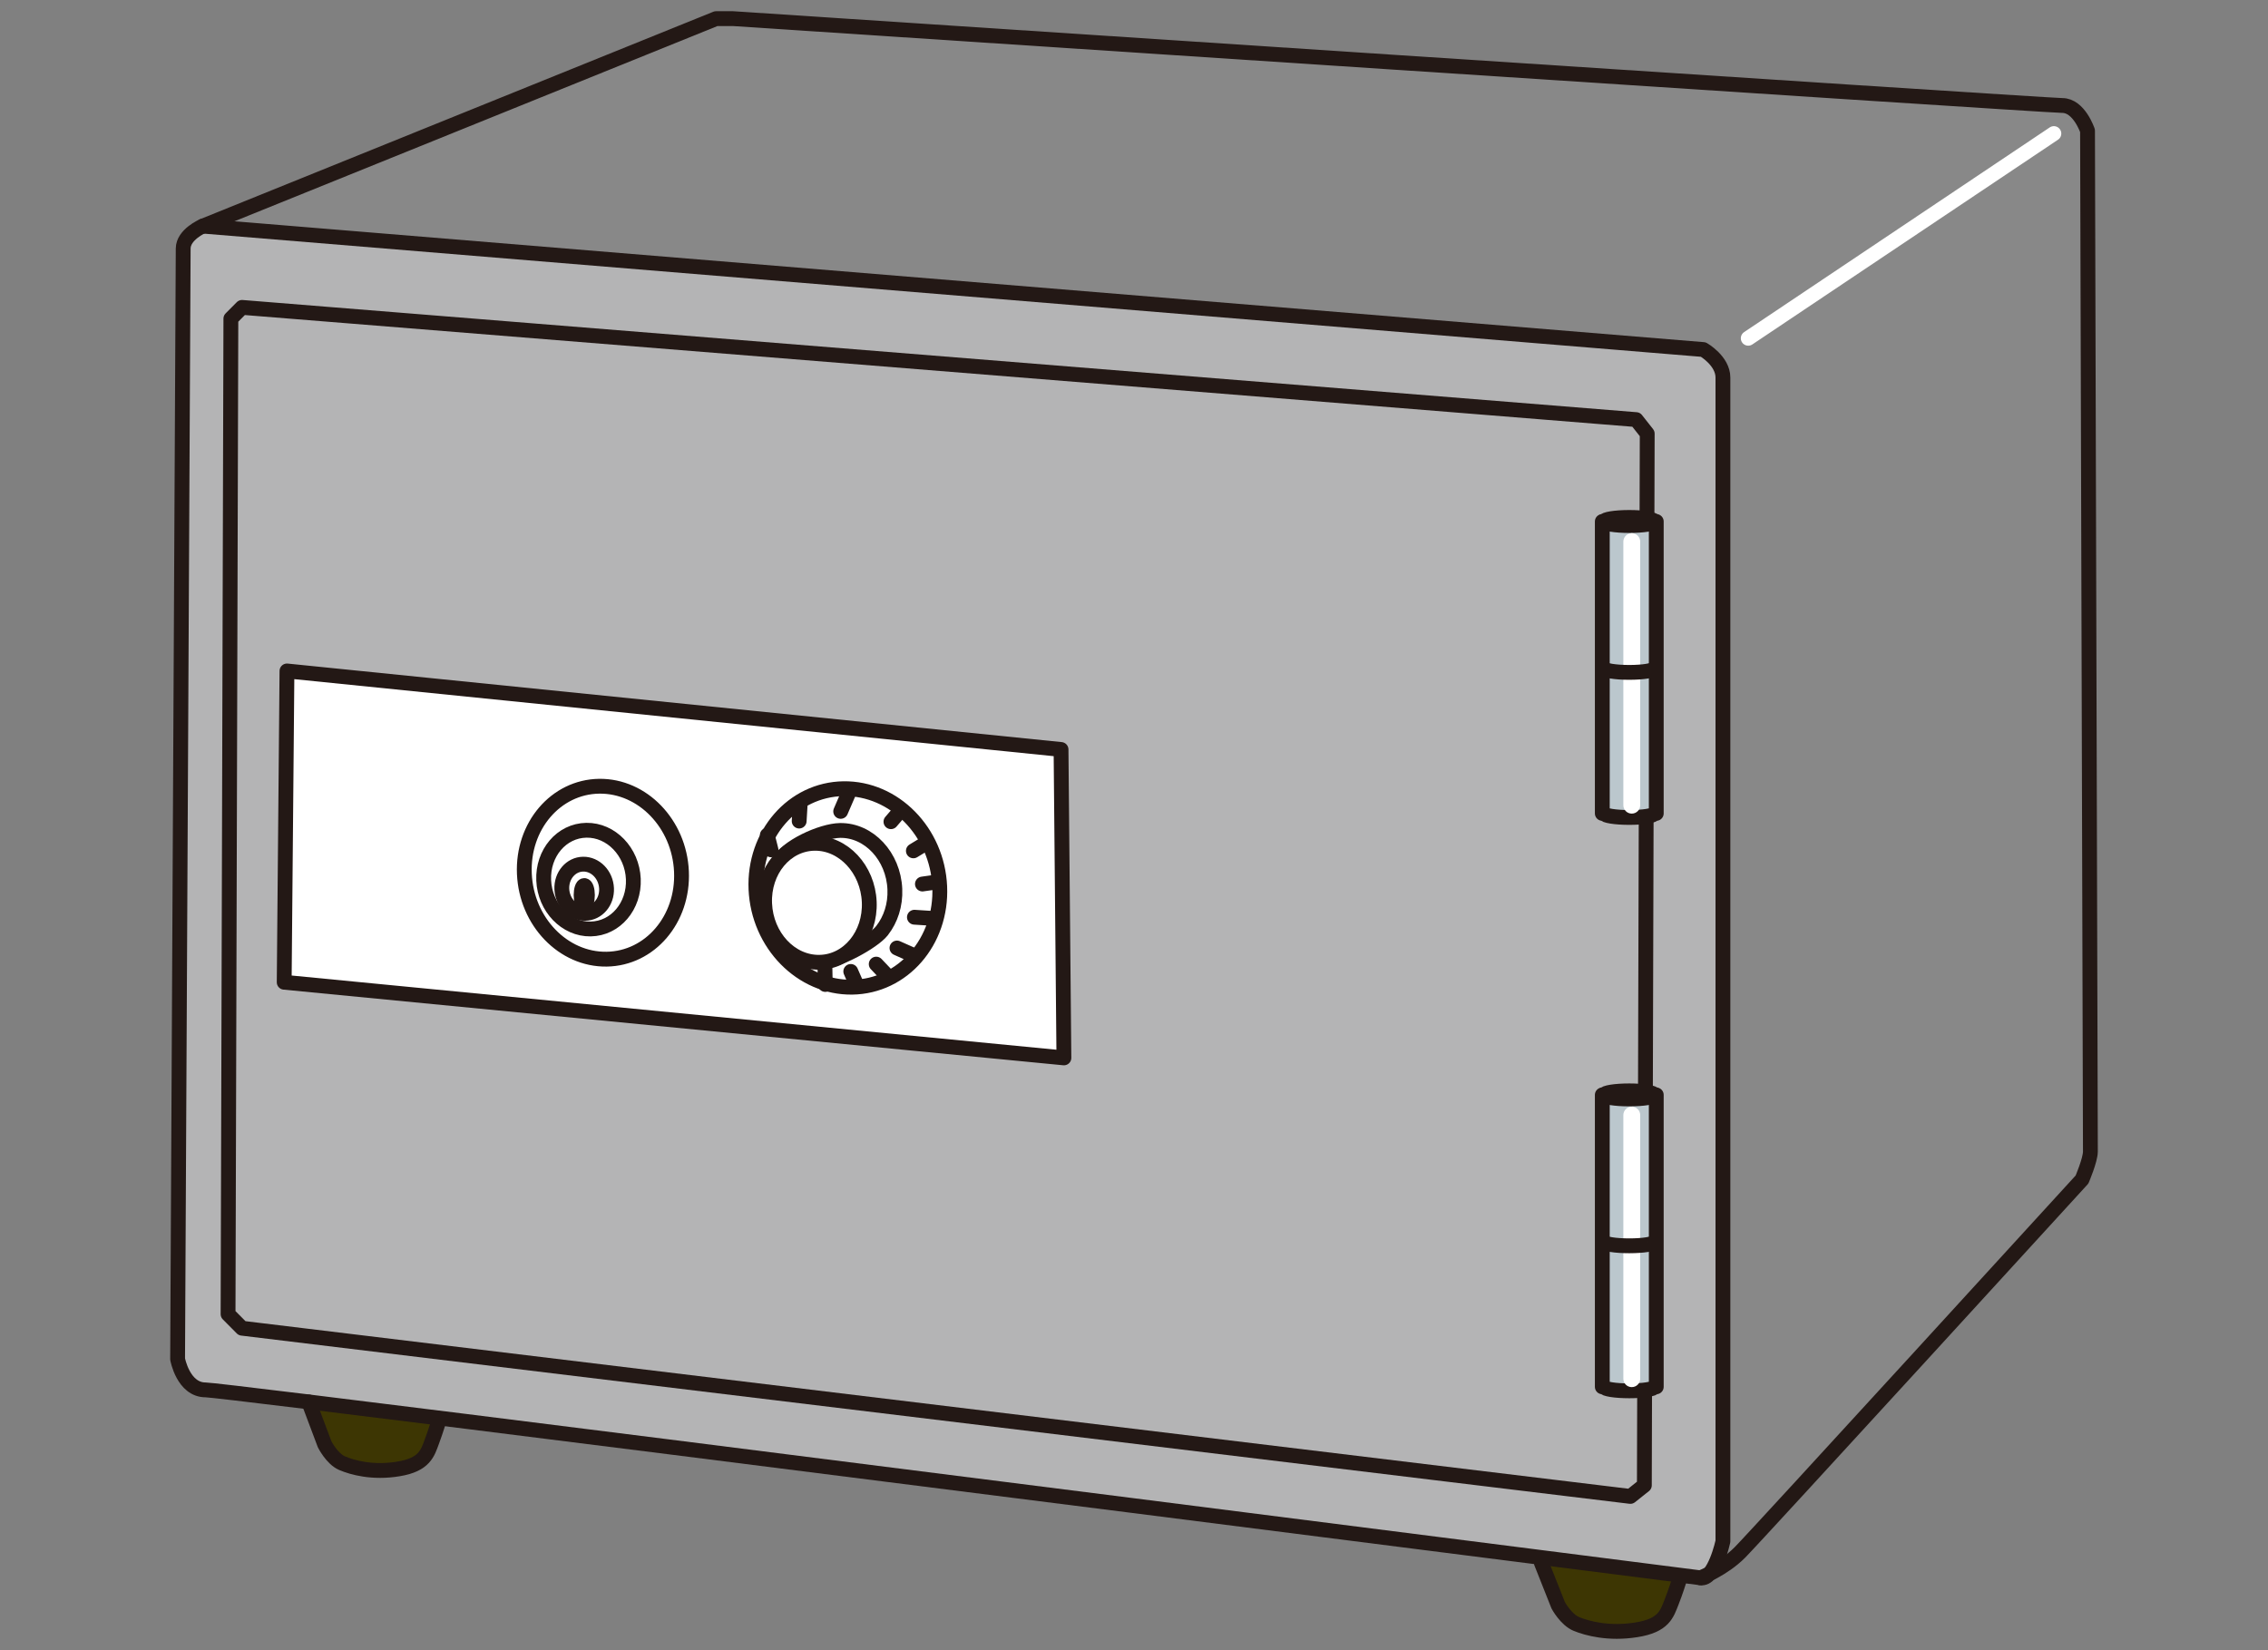 <?xml version="1.0" encoding="utf-8"?>
<!-- Generator: Adobe Illustrator 16.0.0, SVG Export Plug-In . SVG Version: 6.00 Build 0)  -->
<!DOCTYPE svg PUBLIC "-//W3C//DTD SVG 1.1//EN" "http://www.w3.org/Graphics/SVG/1.1/DTD/svg11.dtd">
<svg version="1.1" id="レイヤー_1" xmlns="http://www.w3.org/2000/svg" xmlns:xlink="http://www.w3.org/1999/xlink" x="0px"
	 y="0px" width="45.895px" height="33.393px" viewBox="0 0 45.895 33.393" enable-background="new 0 0 45.895 33.393"
	 xml:space="preserve">
<rect x="0" y="0" width="45.895" height="33.393" fill="#808080" stroke="none"/>
<g>
	<path fill="#B4B4B5" d="M14.831,0.377H14.49L4.103,4.576c0,0-0.396,0.17-0.396,0.454c0,0.284-0.113,22.475-0.113,22.475
		s0.113,0.624,0.567,0.624s30.249,3.803,30.249,3.803s0.456-0.17,0.797-0.512c0.339-0.34,6.924-7.548,6.924-7.548
		s0.17-0.397,0.17-0.567S42.243,2.646,42.243,2.646s-0.171-0.511-0.51-0.511C41.392,2.135,14.831,0.377,14.831,0.377z"/>
	<polygon fill="#FFFFFF" points="5.807,13.579 21.471,15.168 21.529,21.41 5.751,19.879 	"/>
	<path fill="#3D3603" d="M8.888,28.73c0,0-0.06,0.206-0.147,0.44c-0.087,0.234-0.146,0.471-0.674,0.558
		c-0.528,0.089-0.939-0.028-1.145-0.116c-0.206-0.089-0.353-0.383-0.353-0.383l-0.322-0.856"/>
	<path fill="#3D3603" d="M33.978,31.989c0,0-0.062,0.205-0.154,0.439c-0.094,0.235-0.154,0.47-0.713,0.557
		c-0.557,0.089-0.99-0.029-1.207-0.117s-0.373-0.381-0.373-0.381l-0.34-0.857"/>
	<path fill="#888888" d="M14.831,0.377H14.49L4.103,4.576c0,0,30.075,2.42,30.276,2.479c0.043,0.012,0.466,0.012,0.491,0.521
		c0.197,3.704,0.078,19.554-0.057,23.688c-0.021,0.647-0.404,0.669-0.404,0.669s0.456-0.17,0.797-0.512
		c0.339-0.34,6.924-7.548,6.924-7.548s0.17-0.397,0.17-0.567S42.243,2.646,42.243,2.646s-0.171-0.511-0.51-0.511
		C41.392,2.135,14.831,0.377,14.831,0.377z"/>
	<path fill="none" stroke="#231815" stroke-width="0.3" stroke-linecap="round" stroke-linejoin="round" d="M14.831,0.377H14.49
		L4.103,4.576c0,0-0.396,0.17-0.396,0.454c0,0.284-0.113,22.475-0.113,22.475s0.113,0.624,0.567,0.624
		c0.07,0,0.839,0.091,2.087,0.243c6.85,0.839,28.162,3.56,28.162,3.56s0.456-0.17,0.797-0.512c0.339-0.34,6.924-7.548,6.924-7.548
		s0.17-0.397,0.17-0.567S42.243,2.646,42.243,2.646s-0.171-0.511-0.51-0.511C41.392,2.135,14.831,0.377,14.831,0.377z"/>
	
		<line fill="none" stroke="#FFFFFF" stroke-width="0.3" stroke-linecap="round" stroke-linejoin="round" x1="41.562" y1="2.703" x2="35.377" y2="6.846"/>
	<path fill="none" stroke="#231815" stroke-width="0.3" stroke-linecap="round" stroke-linejoin="round" d="M4.103,4.576
		l30.365,2.498c0,0,0.397,0.227,0.397,0.567s0,23.553,0,23.553s-0.173,0.795-0.456,0.738"/>
	<polygon fill="none" stroke="#231815" stroke-width="0.3" stroke-linecap="round" stroke-linejoin="round" points="4.898,6.221 
		33.109,8.492 33.333,8.776 33.275,30.06 32.992,30.285 4.898,26.881 4.615,26.596 4.672,6.448 	"/>
	<polygon fill="none" stroke="#231815" stroke-width="0.3" stroke-linecap="round" stroke-linejoin="round" points="5.807,13.579 
		21.471,15.168 21.529,21.41 5.751,19.879 	"/>
	<path fill="none" stroke="#231815" stroke-width="0.3" stroke-linecap="round" stroke-linejoin="round" d="M13.79,17.639
		c0.042,0.967-0.637,1.76-1.514,1.773c-0.878,0.013-1.623-0.76-1.665-1.727c-0.043-0.966,0.635-1.76,1.513-1.773
		C13.003,15.9,13.748,16.673,13.79,17.639z"/>
	<path fill="none" stroke="#231815" stroke-width="0.3" stroke-linecap="round" stroke-linejoin="round" d="M19.016,17.943
		c0.049,1.109-0.743,2.021-1.771,2.036c-1.026,0.015-1.898-0.873-1.947-1.981c-0.049-1.109,0.744-2.021,1.771-2.036
		C18.096,15.947,18.968,16.834,19.016,17.943z"/>
	<path fill="none" stroke="#231815" stroke-width="0.3" stroke-linecap="round" stroke-linejoin="round" d="M12.816,17.789
		c0.023,0.551-0.362,1.004-0.864,1.012c-0.501,0.008-0.927-0.434-0.95-0.986c-0.023-0.551,0.362-1.004,0.864-1.012
		C12.367,16.795,12.792,17.237,12.816,17.789z"/>
	<path fill="none" stroke="#231815" stroke-width="0.3" stroke-linecap="round" stroke-linejoin="round" d="M18.108,17.995
		c0.014,0.321-0.085,0.614-0.255,0.833c-0.003,0.004-0.006,0.008-0.009,0.012c-0.184,0.228-0.9,0.613-1.198,0.617
		c-0.585,0.008-0.704-0.772-0.731-1.438c-0.011-0.238-0.28-0.354-0.184-0.543c0.173-0.337,0.893-0.663,1.269-0.669
		C17.584,16.799,18.08,17.33,18.108,17.995z"/>
	<path fill="none" stroke="#231815" stroke-width="0.3" stroke-linecap="round" stroke-linejoin="round" d="M12.274,17.98
		c0.012,0.274-0.181,0.5-0.431,0.504c-0.249,0.004-0.462-0.216-0.474-0.491c-0.011-0.274,0.182-0.5,0.431-0.504
		C12.051,17.485,12.262,17.705,12.274,17.98z"/>
	
		<ellipse fill="none" stroke="#231815" stroke-width="0.3" stroke-linecap="round" stroke-linejoin="round" cx="11.823" cy="18.115" rx="0.064" ry="0.194"/>
	<path fill="#FFFFFF" stroke="#231815" stroke-width="0.3" stroke-linecap="round" stroke-linejoin="round" d="M17.59,18.254
		c0.028,0.665-0.423,1.213-1.008,1.221c-0.585,0.009-1.081-0.523-1.109-1.188c-0.028-0.666,0.424-1.211,1.009-1.22
		C17.065,17.058,17.562,17.589,17.59,18.254z"/>
	
		<line fill="#AC7B25" stroke="#231815" stroke-width="0.3" stroke-linecap="round" stroke-linejoin="round" x1="17.162" y1="16.074" x2="17.012" y2="16.421"/>
	
		<line fill="#AC7B25" stroke="#231815" stroke-width="0.3" stroke-linecap="round" stroke-linejoin="round" x1="18.504" y1="18.563" x2="18.925" y2="18.59"/>
	
		<line fill="#AC7B25" stroke="#231815" stroke-width="0.3" stroke-linecap="round" stroke-linejoin="round" x1="16.694" y1="19.606" x2="16.7" y2="19.924"/>
	
		<line fill="#AC7B25" stroke="#231815" stroke-width="0.3" stroke-linecap="round" stroke-linejoin="round" x1="18.192" y1="16.44" x2="18.029" y2="16.63"/>
	
		<line fill="#AC7B25" stroke="#231815" stroke-width="0.3" stroke-linecap="round" stroke-linejoin="round" x1="18.728" y1="17.071" x2="18.483" y2="17.22"/>
	
		<line fill="#AC7B25" stroke="#231815" stroke-width="0.3" stroke-linecap="round" stroke-linejoin="round" x1="18.958" y1="17.85" x2="18.666" y2="17.891"/>
	
		<line fill="#AC7B25" stroke="#231815" stroke-width="0.3" stroke-linecap="round" stroke-linejoin="round" x1="16.192" y1="16.284" x2="16.172" y2="16.617"/>
	
		<line fill="#AC7B25" stroke="#231815" stroke-width="0.3" stroke-linecap="round" stroke-linejoin="round" x1="15.527" y1="16.902" x2="15.602" y2="17.199"/>
	
		<line fill="#AC7B25" stroke="#231815" stroke-width="0.3" stroke-linecap="round" stroke-linejoin="round" x1="18.151" y1="19.186" x2="18.457" y2="19.322"/>
	
		<line fill="#AC7B25" stroke="#231815" stroke-width="0.3" stroke-linecap="round" stroke-linejoin="round" x1="17.731" y1="19.512" x2="17.975" y2="19.769"/>
	
		<line fill="#AC7B25" stroke="#231815" stroke-width="0.3" stroke-linecap="round" stroke-linejoin="round" x1="17.216" y1="19.66" x2="17.317" y2="19.891"/>
	<path fill="#BBC7CD" stroke="#231815" stroke-width="0.3" stroke-linecap="round" stroke-linejoin="round" d="M32.424,13.514v2.948
		h0.035c0,0.045,0.229,0.082,0.511,0.082s0.51-0.037,0.51-0.082h0.036v-5.908h-1.092V13.514"/>
	
		<ellipse fill="#AC7B25" stroke="#231815" stroke-width="0.3" stroke-linecap="round" stroke-linejoin="round" cx="32.969" cy="10.554" rx="0.51" ry="0.082"/>
	<path fill="#FFFFFF" d="M33.191,16.296c0,0.094-0.076,0.17-0.171,0.17l0,0c-0.094,0-0.17-0.076-0.17-0.17v-5.334
		c0-0.094,0.076-0.171,0.17-0.171l0,0c0.095,0,0.171,0.077,0.171,0.171V16.296z"/>
	<path fill="none" stroke="#231815" stroke-width="0.3" stroke-linecap="round" stroke-linejoin="round" d="M33.479,13.525
		c0,0.046-0.229,0.083-0.51,0.083s-0.511-0.037-0.511-0.083"/>
	<path fill="#BBC7CD" stroke="#231815" stroke-width="0.3" stroke-linecap="round" stroke-linejoin="round" d="M32.424,25.119v2.948
		h0.035c0,0.045,0.229,0.081,0.511,0.081s0.51-0.036,0.51-0.081h0.036v-5.908h-1.092V25.119"/>
	
		<ellipse fill="#AC7B25" stroke="#231815" stroke-width="0.3" stroke-linecap="round" stroke-linejoin="round" cx="32.969" cy="22.159" rx="0.51" ry="0.082"/>
	<path fill="#FFFFFF" d="M33.191,27.903c0,0.094-0.076,0.17-0.171,0.17l0,0c-0.094,0-0.17-0.076-0.17-0.17v-5.336
		c0-0.094,0.076-0.169,0.17-0.169l0,0c0.095,0,0.171,0.075,0.171,0.169V27.903z"/>
	<path fill="none" stroke="#231815" stroke-width="0.3" stroke-linecap="round" stroke-linejoin="round" d="M33.479,25.131
		c0,0.046-0.229,0.082-0.51,0.082s-0.511-0.036-0.511-0.082"/>
	<path fill="none" stroke="#231815" stroke-width="0.3" stroke-linecap="round" stroke-linejoin="round" d="M8.888,28.73
		c0,0-0.06,0.206-0.147,0.44c-0.087,0.234-0.146,0.471-0.674,0.558c-0.528,0.089-0.939-0.028-1.145-0.116
		c-0.206-0.089-0.353-0.383-0.353-0.383l-0.322-0.856"/>
	<path fill="none" stroke="#231815" stroke-width="0.3" stroke-linecap="round" stroke-linejoin="round" d="M33.978,31.989
		c0,0-0.062,0.205-0.154,0.439c-0.094,0.235-0.154,0.47-0.713,0.557c-0.557,0.089-0.99-0.029-1.207-0.117s-0.373-0.381-0.373-0.381
		l-0.34-0.857"/>
</g>
</svg>
